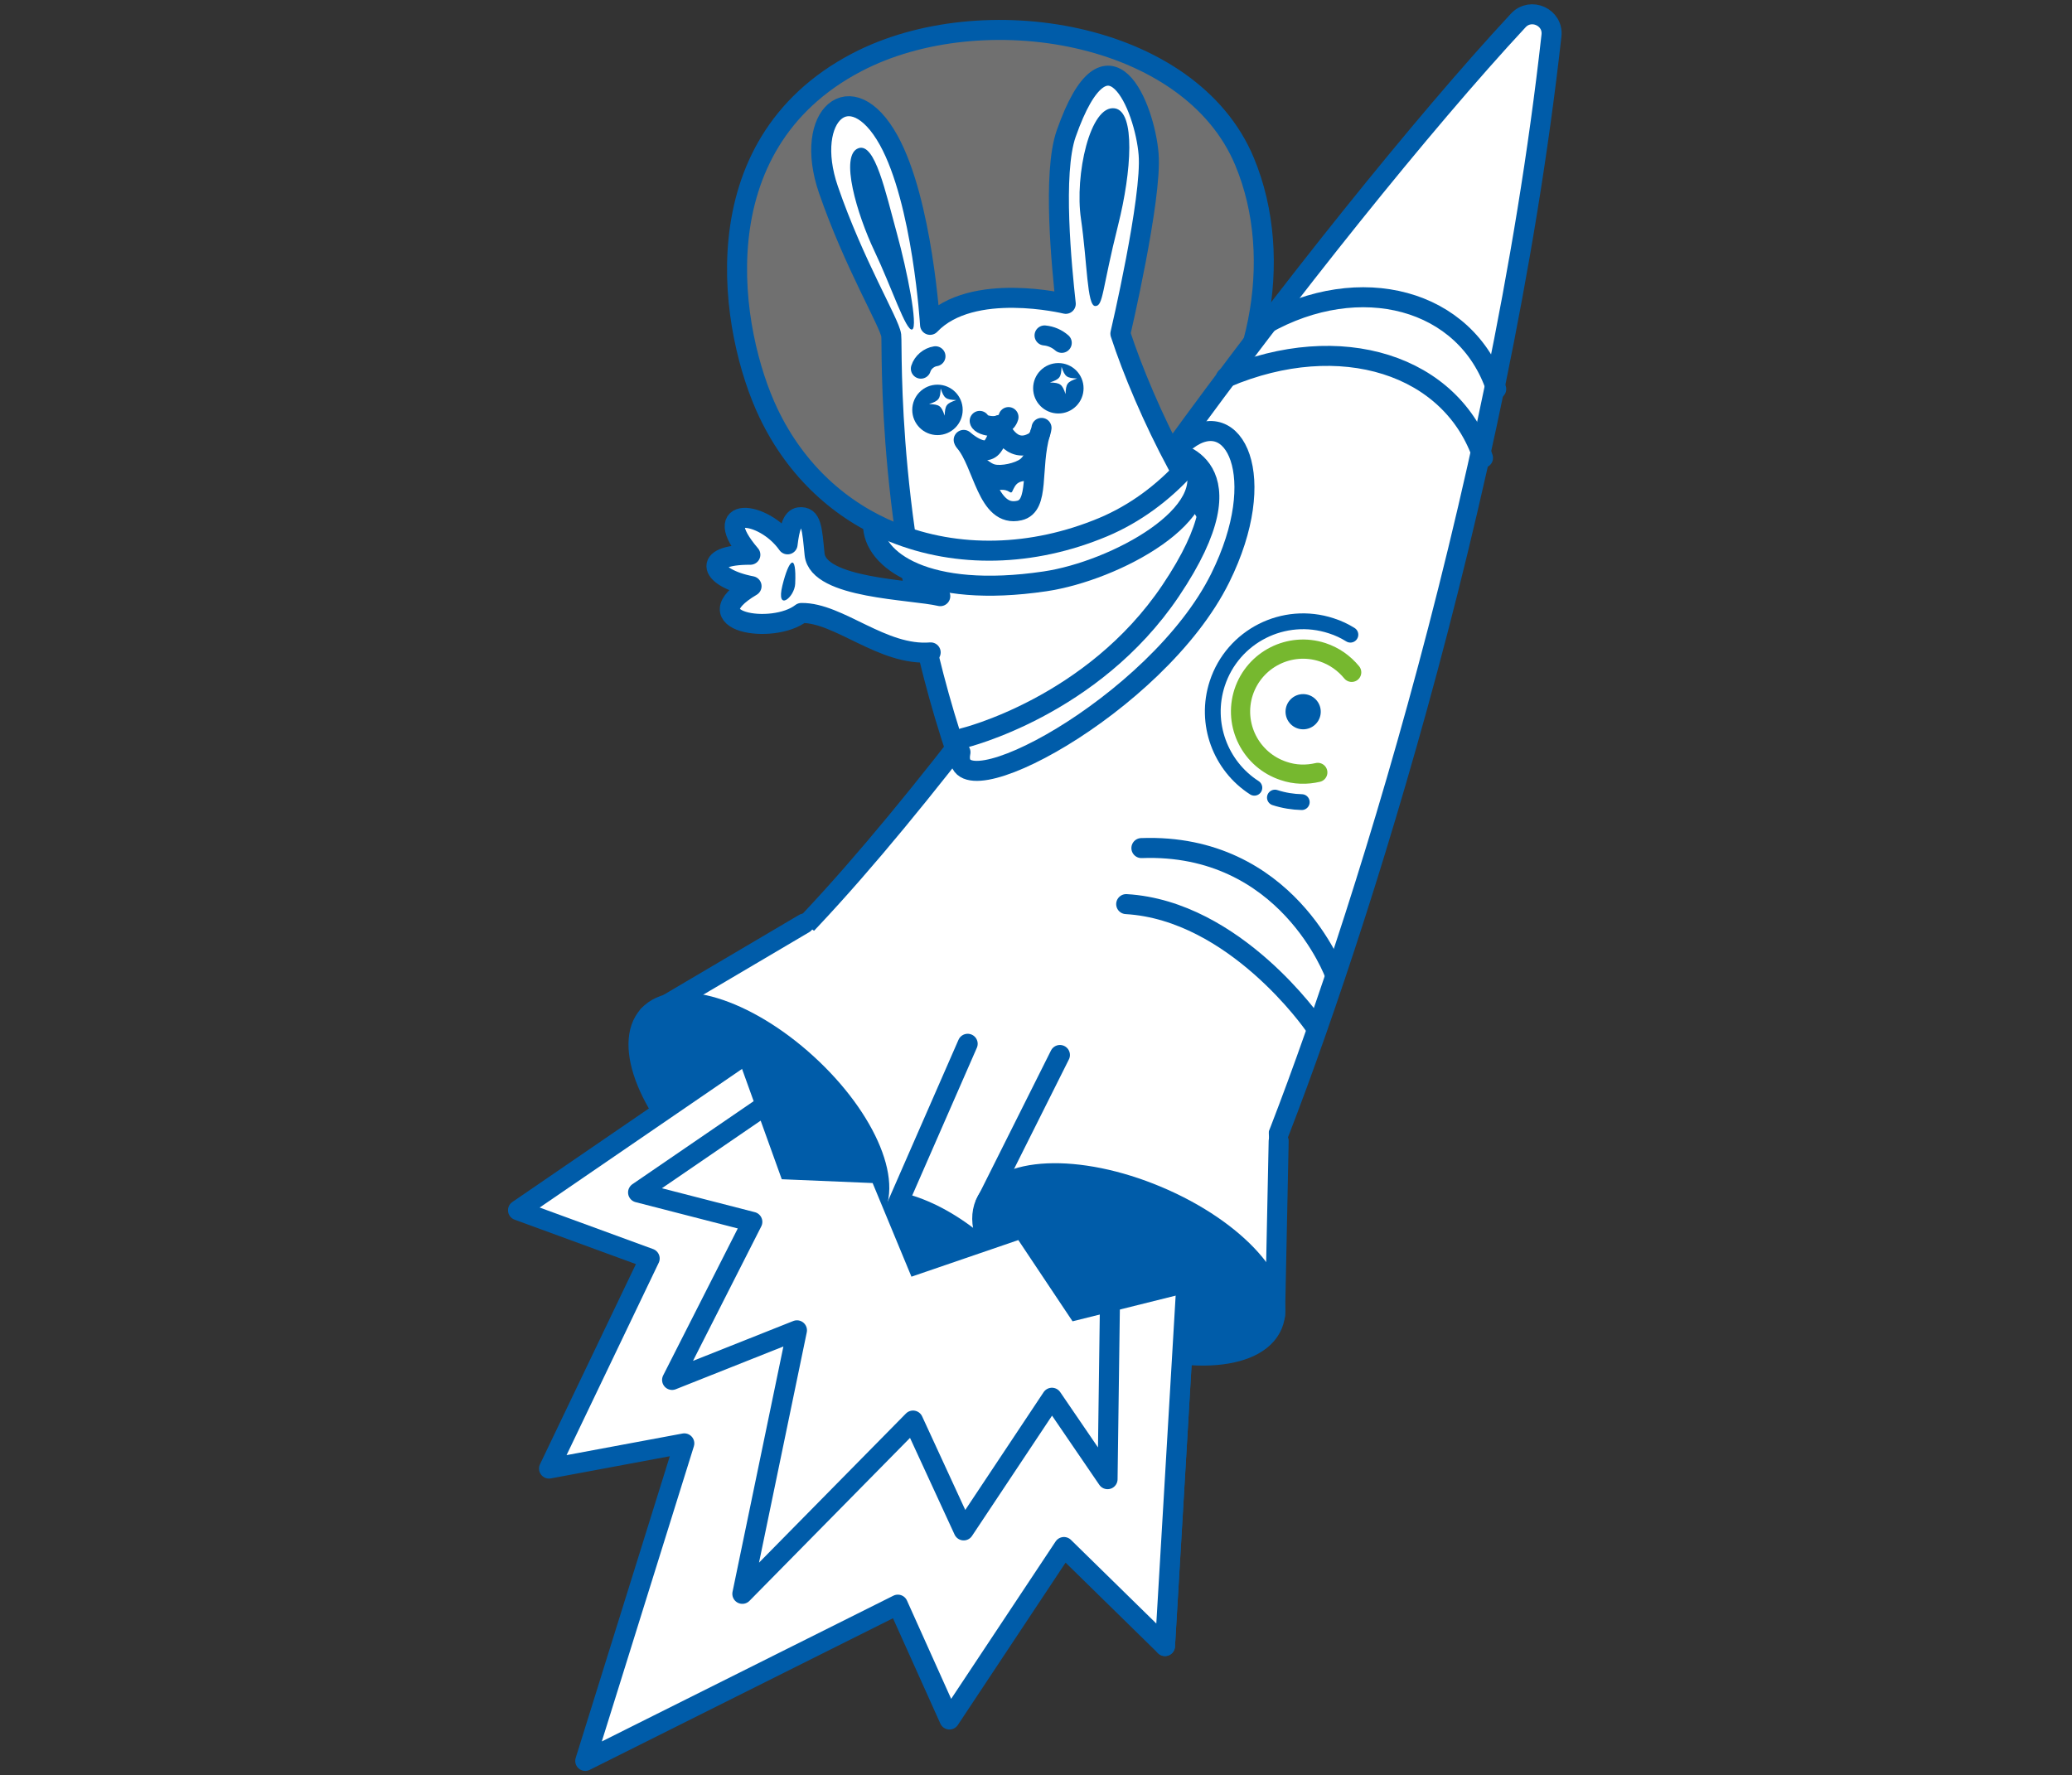 <svg width="580" height="497" viewBox="0 0 580 497" fill="none" xmlns="http://www.w3.org/2000/svg">
<rect x="0" y="0" width="580" height="497" fill="#333333" stroke="none"/>
<path opacity="0.3" d="M215.083 115.594C232.113 151.335 272.223 162.819 308.804 147.581C345.329 132.344 363.648 81.758 348.355 45.233C333.117 8.652 274.912 -0.871 239.844 17.447C195.084 40.863 204.551 93.466 215.083 115.594Z" fill="white"/>
<path d="M352.108 160.858C339.279 146.069 323.258 123.269 313.622 93.41C340.008 10.389 287.461 -12.132 298.385 85.007C298.385 85.007 272.111 78.565 260.403 90.889C260.403 90.889 258.331 56.381 248.807 39.183C238.275 20.192 224.775 32.18 231.945 53.02C242.421 73.131 249.143 89.769 249.535 93.858C250.6 105.566 246.454 131.784 265.333 203.097C280.122 227.578 297.769 221.696 310.933 217.27C333.061 209.819 365.105 185.619 352.108 160.858Z" fill="white"/>
<path d="M352.108 160.858C336.758 148.366 320.345 114.081 313.622 93.41C313.622 93.41 322.529 55.429 321.521 43.16C320.457 29.996 310.093 4.282 298.441 37.446C294.575 48.538 297.208 74.755 298.329 85.063C298.329 85.063 272.055 78.621 260.347 90.945C260.347 90.945 258.275 56.437 248.751 39.239C238.219 20.248 224.719 32.236 231.889 53.076C239.06 73.915 249.031 90.385 249.479 93.914C249.872 97.163 247.743 151.727 267.966 211.444" stroke="#005CA9" stroke-width="5.602" stroke-linecap="round" stroke-linejoin="round"/>
<path d="M247.407 150.382C240.292 152.455 250.32 164.163 287.573 160.242C330.372 155.704 344.321 127.694 330.148 132.008" fill="white"/>
<path d="M244.384 146.909C244.328 156.713 259.173 167.692 292.505 162.763C312.224 159.85 342.251 143.548 333.68 128.983" stroke="#005CA9" stroke-width="5.602" stroke-linecap="round" stroke-linejoin="round"/>
<path d="M296.256 115.762C292.358 115.762 289.198 112.602 289.198 108.704C289.198 104.805 292.358 101.645 296.256 101.645C300.154 101.645 303.315 104.805 303.315 108.704C303.315 112.602 300.154 115.762 296.256 115.762Z" fill="#005CA9"/>
<path d="M301.52 105.959C298.719 106.911 298.383 107.415 298.271 110.328C297.319 107.527 296.815 107.191 293.901 107.079C296.702 106.127 297.039 105.622 297.151 102.709C298.103 105.51 298.607 105.846 301.52 105.959Z" fill="white"/>
<path d="M262.42 121.812C258.522 121.812 255.361 118.652 255.361 114.754C255.361 110.855 258.522 107.695 262.42 107.695C266.318 107.695 269.479 110.855 269.479 114.754C269.479 118.652 266.318 121.812 262.42 121.812Z" fill="#005CA9"/>
<path d="M267.684 112.009C264.883 112.961 264.547 113.465 264.435 116.378C263.483 113.577 262.978 113.241 260.065 113.129C262.866 112.177 263.203 111.673 263.315 108.76C264.267 111.561 264.771 111.897 267.684 112.009Z" fill="white"/>
<path d="M277.714 137.61L277.882 138.058C278.162 138.842 278.498 139.627 279.059 140.299C280.459 141.811 282.868 141.755 284.997 141.587C285.781 141.531 286.621 141.419 287.181 140.915C287.798 140.355 287.966 139.459 288.078 138.674C288.302 137.33 288.526 135.985 288.75 134.641C289.142 132.344 289.478 130.047 289.87 127.75C289.982 126.966 290.935 124.053 290.094 123.549C289.87 123.437 288.806 123.773 287.854 124.109C286.957 124.445 286.061 124.781 285.837 124.893C284.156 124.949 282.812 123.885 281.747 122.541C281.131 121.812 280.627 120.916 280.123 120.076C279.843 121.812 278.834 123.325 277.49 124.389C276.538 125.173 275.361 125.678 274.129 125.846C273.849 125.846 273.513 125.902 273.232 125.902C274.745 129.823 276.258 133.745 277.77 137.666L277.714 137.61Z" fill="#005CA9"/>
<path d="M277.711 137.61L277.879 138.058C278.16 138.842 278.496 139.627 279.056 140.299C280.456 141.811 282.865 141.755 284.994 141.587C285.778 141.531 286.619 141.419 287.179 140.915C287.795 140.355 287.963 139.458 288.075 138.674C288.299 137.33 288.523 135.985 288.747 134.641C287.347 134.529 285.89 134.641 285.106 135.145C284.21 135.649 283.818 136.657 283.369 137.554C283.369 137.666 283.257 137.778 283.145 137.834C282.977 137.946 282.753 137.834 282.585 137.722C281.185 136.77 279.336 137.106 277.711 137.722V137.61Z" fill="white"/>
<path d="M273.398 126.07C273.398 126.07 276.535 129.431 278.328 129.991C280.12 130.551 284.266 129.655 285.722 128.422C286.899 127.414 288.075 124.333 288.075 124.333L287.851 123.997C286.955 124.333 286.058 124.669 285.834 124.781C284.154 124.837 282.809 123.773 281.745 122.428L277.487 124.277L274.126 125.734L273.454 126.014L273.398 126.07Z" fill="white"/>
<path d="M269.757 123.157C269.757 123.157 275.415 128.311 277.879 124.949C279.784 122.372 279.728 119.011 279.728 119.011C279.728 119.011 282.753 127.638 289.476 123.717C291.212 122.709 291.548 119.796 291.548 119.796" stroke="#005CA9" stroke-width="5.602" stroke-linecap="round" stroke-linejoin="round"/>
<path d="M274.236 117.835C274.46 119.347 281.182 120.58 282.303 116.77" stroke="#005CA9" stroke-width="5.602" stroke-linecap="round" stroke-linejoin="round"/>
<path d="M291.154 121.252C288.353 131.111 291.098 141.643 285.328 142.932C276.309 145.004 275.301 129.711 270.035 123.661" stroke="#005CA9" stroke-width="5.602" stroke-linecap="round" stroke-linejoin="round"/>
<path d="M297.211 95.987C295.866 94.811 294.185 94.082 292.393 93.914" stroke="#005CA9" stroke-width="5.602" stroke-linecap="round" stroke-linejoin="round"/>
<path d="M261.86 99.74C260.011 100.02 258.331 101.421 257.77 103.213" stroke="#005CA9" stroke-width="5.602" stroke-linecap="round" stroke-linejoin="round"/>
<path d="M244.715 70.162C240.01 60.246 234.856 43.328 240.346 41.48C244.939 39.967 247.852 53.636 251.046 65.288C253.959 75.876 257.04 91.449 255.359 92.234C253.678 93.018 249.477 80.133 244.715 70.162Z" fill="#005CA9"/>
<path d="M302.586 61.255C300.794 49.098 305.107 29.267 312.054 30.332C317.88 31.228 316.759 47.978 313.006 62.935C308.412 81.198 308.861 85.735 306.564 85.679C304.267 85.623 304.379 73.635 302.586 61.255Z" fill="#005CA9"/>
<path d="M215.086 115.594C222.816 131.84 235.365 143.1 250.154 149.094C267.912 156.264 288.864 155.928 308.807 147.581C317.714 143.828 325.557 138.002 332.111 130.775C352.278 108.423 359.897 72.795 348.357 45.177C333.12 8.652 274.915 -0.871 239.846 17.447C195.086 40.863 204.554 93.466 215.086 115.594Z" stroke="#005CA9" stroke-width="5.602" stroke-linecap="round" stroke-linejoin="round"/>
<path d="M264.211 182.93C248.862 184.162 234.801 171.446 224.325 171.614C216.314 177.888 193.458 174.135 210.376 164.107C198.948 161.922 195.811 155.256 210.04 155.312C198.052 141.307 213.681 142.764 220.46 152.399C222.588 135.089 225.894 145.284 228.022 155.2C230.711 164.499 255.08 165.003 263.203 166.908" fill="white"/>
<path d="M260.516 182.65C247.015 183.77 234.803 171.446 224.327 171.614C216.316 177.888 193.46 174.135 210.378 164.107C198.95 161.922 195.813 155.256 210.042 155.312C198.053 141.307 213.683 142.763 220.461 152.399C221.022 147.693 221.862 145.116 223.655 144.836C227.24 144.332 227.296 148.085 228.024 155.2C229.032 164.835 255.082 165.003 263.205 166.908" stroke="#005CA9" stroke-width="5.602" stroke-linecap="round" stroke-linejoin="round"/>
<path d="M222.592 163.435C222.984 154.528 220.856 156.433 219.007 163.939C217.158 171.446 222.424 167.3 222.592 163.435Z" fill="#005CA9"/>
<path d="M424.987 5.739C428.516 1.929 434.903 4.842 434.286 9.996C419.721 140.691 375.465 274.746 354.122 326.957C332.61 379.504 260.849 379.279 239.617 347.964C224.884 326.285 202.812 282.141 221.243 263.43C239.337 245 249.365 233.011 269.7 206.626C269.7 206.626 304.712 189.652 314.124 181.361C356.923 143.66 328.017 126.462 328.017 126.462C363.869 77.836 395.409 37.614 424.987 5.739Z" fill="white"/>
<path d="M424.987 5.739C428.516 1.929 434.903 4.842 434.286 9.996C419.721 140.691 375.465 274.746 354.122 326.957C332.61 379.504 266.283 383.481 234.519 342.026C218.554 321.243 202.868 282.085 221.243 263.43C236.48 247.913 252.838 228.306 269.7 206.626C269.7 206.626 305.777 197.943 327.681 165.395C351.881 129.431 328.017 126.462 328.017 126.462C359.78 82.598 398.434 34.309 424.987 5.739Z" stroke="#005CA9" stroke-width="5.602" stroke-linecap="round" stroke-linejoin="round"/>
<path d="M418.825 108.927C410.422 83.494 380.563 75.876 354.122 90.833" stroke="#005CA9" stroke-width="5.602" stroke-linecap="round" stroke-linejoin="round"/>
<path d="M415.126 128.198C406.499 102.149 375.296 92.066 343.14 105.734" stroke="#005CA9" stroke-width="5.602" stroke-linecap="round" stroke-linejoin="round"/>
<path d="M332.272 123.268C345.381 113.297 355.689 133.296 341.572 161.81C323.869 197.551 265.273 228.474 268.858 210.603" stroke="#005CA9" stroke-width="5.602" stroke-linecap="round" stroke-linejoin="round"/>
<path d="M373.674 272.842C373.674 272.842 360.286 235.925 319.503 237.437" stroke="#005CA9" stroke-width="5.602" stroke-linecap="round" stroke-linejoin="round"/>
<path d="M367.793 286.903C367.793 286.903 345.721 254.915 315.247 253.123" stroke="#005CA9" stroke-width="5.602" stroke-linecap="round" stroke-linejoin="round"/>
<path d="M298.436 361.241L286.224 376.087L241.24 337.153L250.371 327.069" fill="white"/>
<path d="M298.436 361.241L286.224 376.087L241.24 337.153L250.371 327.069" stroke="#005CA9" stroke-width="5.602" stroke-linecap="round" stroke-linejoin="round"/>
<path d="M253.637 369.044C240.465 358.867 233.713 345.536 238.555 339.269C243.397 333.001 258.001 336.17 271.173 346.347C284.344 356.523 291.097 369.854 286.254 376.122C281.412 382.389 266.808 379.22 253.637 369.044Z" fill="#005CA9"/>
<path d="M253.637 369.044C240.465 358.867 233.713 345.536 238.555 339.269C243.397 333.001 258.001 336.17 271.173 346.347C284.344 356.523 291.097 369.854 286.254 376.122C281.412 382.389 266.808 379.22 253.637 369.044Z" stroke="#005CA9" stroke-width="5.602" stroke-linecap="round" stroke-linejoin="round"/>
<path d="M354.962 311.159L356.923 368.244L275.19 339.057L300.119 304.045" fill="white"/>
<path d="M357.929 319.45L356.921 368.244L275.804 337.097L296.699 295.362" stroke="#005CA9" stroke-width="5.602" stroke-linecap="round" stroke-linejoin="round"/>
<path d="M307.923 373.095C285.711 363.739 271.307 347.603 275.751 337.053C280.194 326.503 301.802 325.535 324.014 334.89C346.226 344.245 360.63 360.382 356.186 370.931C351.743 381.481 330.135 382.45 307.923 373.095Z" fill="#005CA9"/>
<path d="M307.923 373.095C285.711 363.739 271.307 347.603 275.751 337.053C280.194 326.503 301.802 325.535 324.014 334.89C346.226 344.245 360.63 360.382 356.186 370.931C351.743 381.481 330.135 382.45 307.923 373.095Z" stroke="#005CA9" stroke-width="5.602" stroke-linecap="round" stroke-linejoin="round"/>
<path d="M270.875 292.225L248.915 342.419L181.523 284.27L225.106 258.557" fill="white"/>
<path d="M270.875 292.225L248.915 342.419L181.523 284.27L225.106 258.557" stroke="#005CA9" stroke-width="5.602" stroke-linecap="round" stroke-linejoin="round"/>
<path d="M199.028 327.168C181.953 311.592 174.112 292.388 181.513 284.274C188.915 276.159 208.758 282.207 225.833 297.782C242.907 313.357 250.749 332.562 243.347 340.676C235.945 348.791 216.103 342.743 199.028 327.168Z" fill="#005CA9"/>
<path d="M199.028 327.168C181.953 311.592 174.112 292.388 181.513 284.274C188.915 276.159 208.758 282.207 225.833 297.782C242.907 313.357 250.749 332.562 243.347 340.676C235.945 348.791 216.103 342.743 199.028 327.168Z" stroke="#005CA9" stroke-width="5.602" stroke-linecap="round" stroke-linejoin="round"/>
<path d="M326.112 460.845L331.938 362.026" stroke="#005CA9" stroke-width="5.602" stroke-linecap="round" stroke-linejoin="round"/>
<path d="M206.734 296.538L145 338.833L181.861 352.334L153.683 411.155L191.553 404.097L163.823 493L251.326 449.249L265.779 481.404L297.822 433.115L326.112 460.845L331.938 362.026L300.231 369.925L285.05 347.18L255.135 357.432L244.267 331.215L218.834 330.15L206.734 296.538Z" fill="white"/>
<path d="M206.734 296.538L145 338.833L181.861 352.334L153.683 411.155L191.553 404.097L163.823 493L251.326 449.249L265.779 481.404L297.822 433.115L326.112 460.845L331.938 362.026" stroke="#005CA9" stroke-width="5.602" stroke-linecap="round" stroke-linejoin="round"/>
<path d="M310.761 360.009L310.033 414.124L294.46 391.324L269.755 428.465L255.582 397.71L207.797 446.224L223.09 372.445L188.134 386.338L210.598 342.083L178.61 333.848L219.841 305.614" stroke="#005CA9" stroke-width="5.602" stroke-linecap="round" stroke-linejoin="round"/>
<path d="M361.258 202.706C363.163 204.652 366.284 204.685 368.229 202.781C370.175 200.876 370.208 197.755 368.304 195.809C366.399 193.864 363.278 193.831 361.332 195.735C359.387 197.64 359.354 200.761 361.258 202.706Z" fill="#005CA9"/>
<path d="M364.391 224.567C361.896 224.5 359.404 224.117 356.878 223.298" stroke="#005CA9" stroke-width="4.426" stroke-linecap="round" stroke-linejoin="round"/>
<path d="M351.125 220.544C341.642 214.461 337.095 202.528 340.74 191.356C345.081 178.092 359.379 170.836 372.683 175.217C374.617 175.832 376.391 176.683 378.004 177.69" stroke="#005CA9" stroke-width="4.426" stroke-linecap="round" stroke-linejoin="round"/>
<path d="M368.878 216.256C365.82 216.977 362.493 216.941 359.296 215.837C350.138 212.808 345.132 202.97 348.122 193.772C351.151 184.614 360.989 179.608 370.188 182.598C373.543 183.704 376.295 185.714 378.367 188.232" stroke="#76B82F" stroke-width="5.378" stroke-linecap="round" stroke-linejoin="round"/>
</svg>
